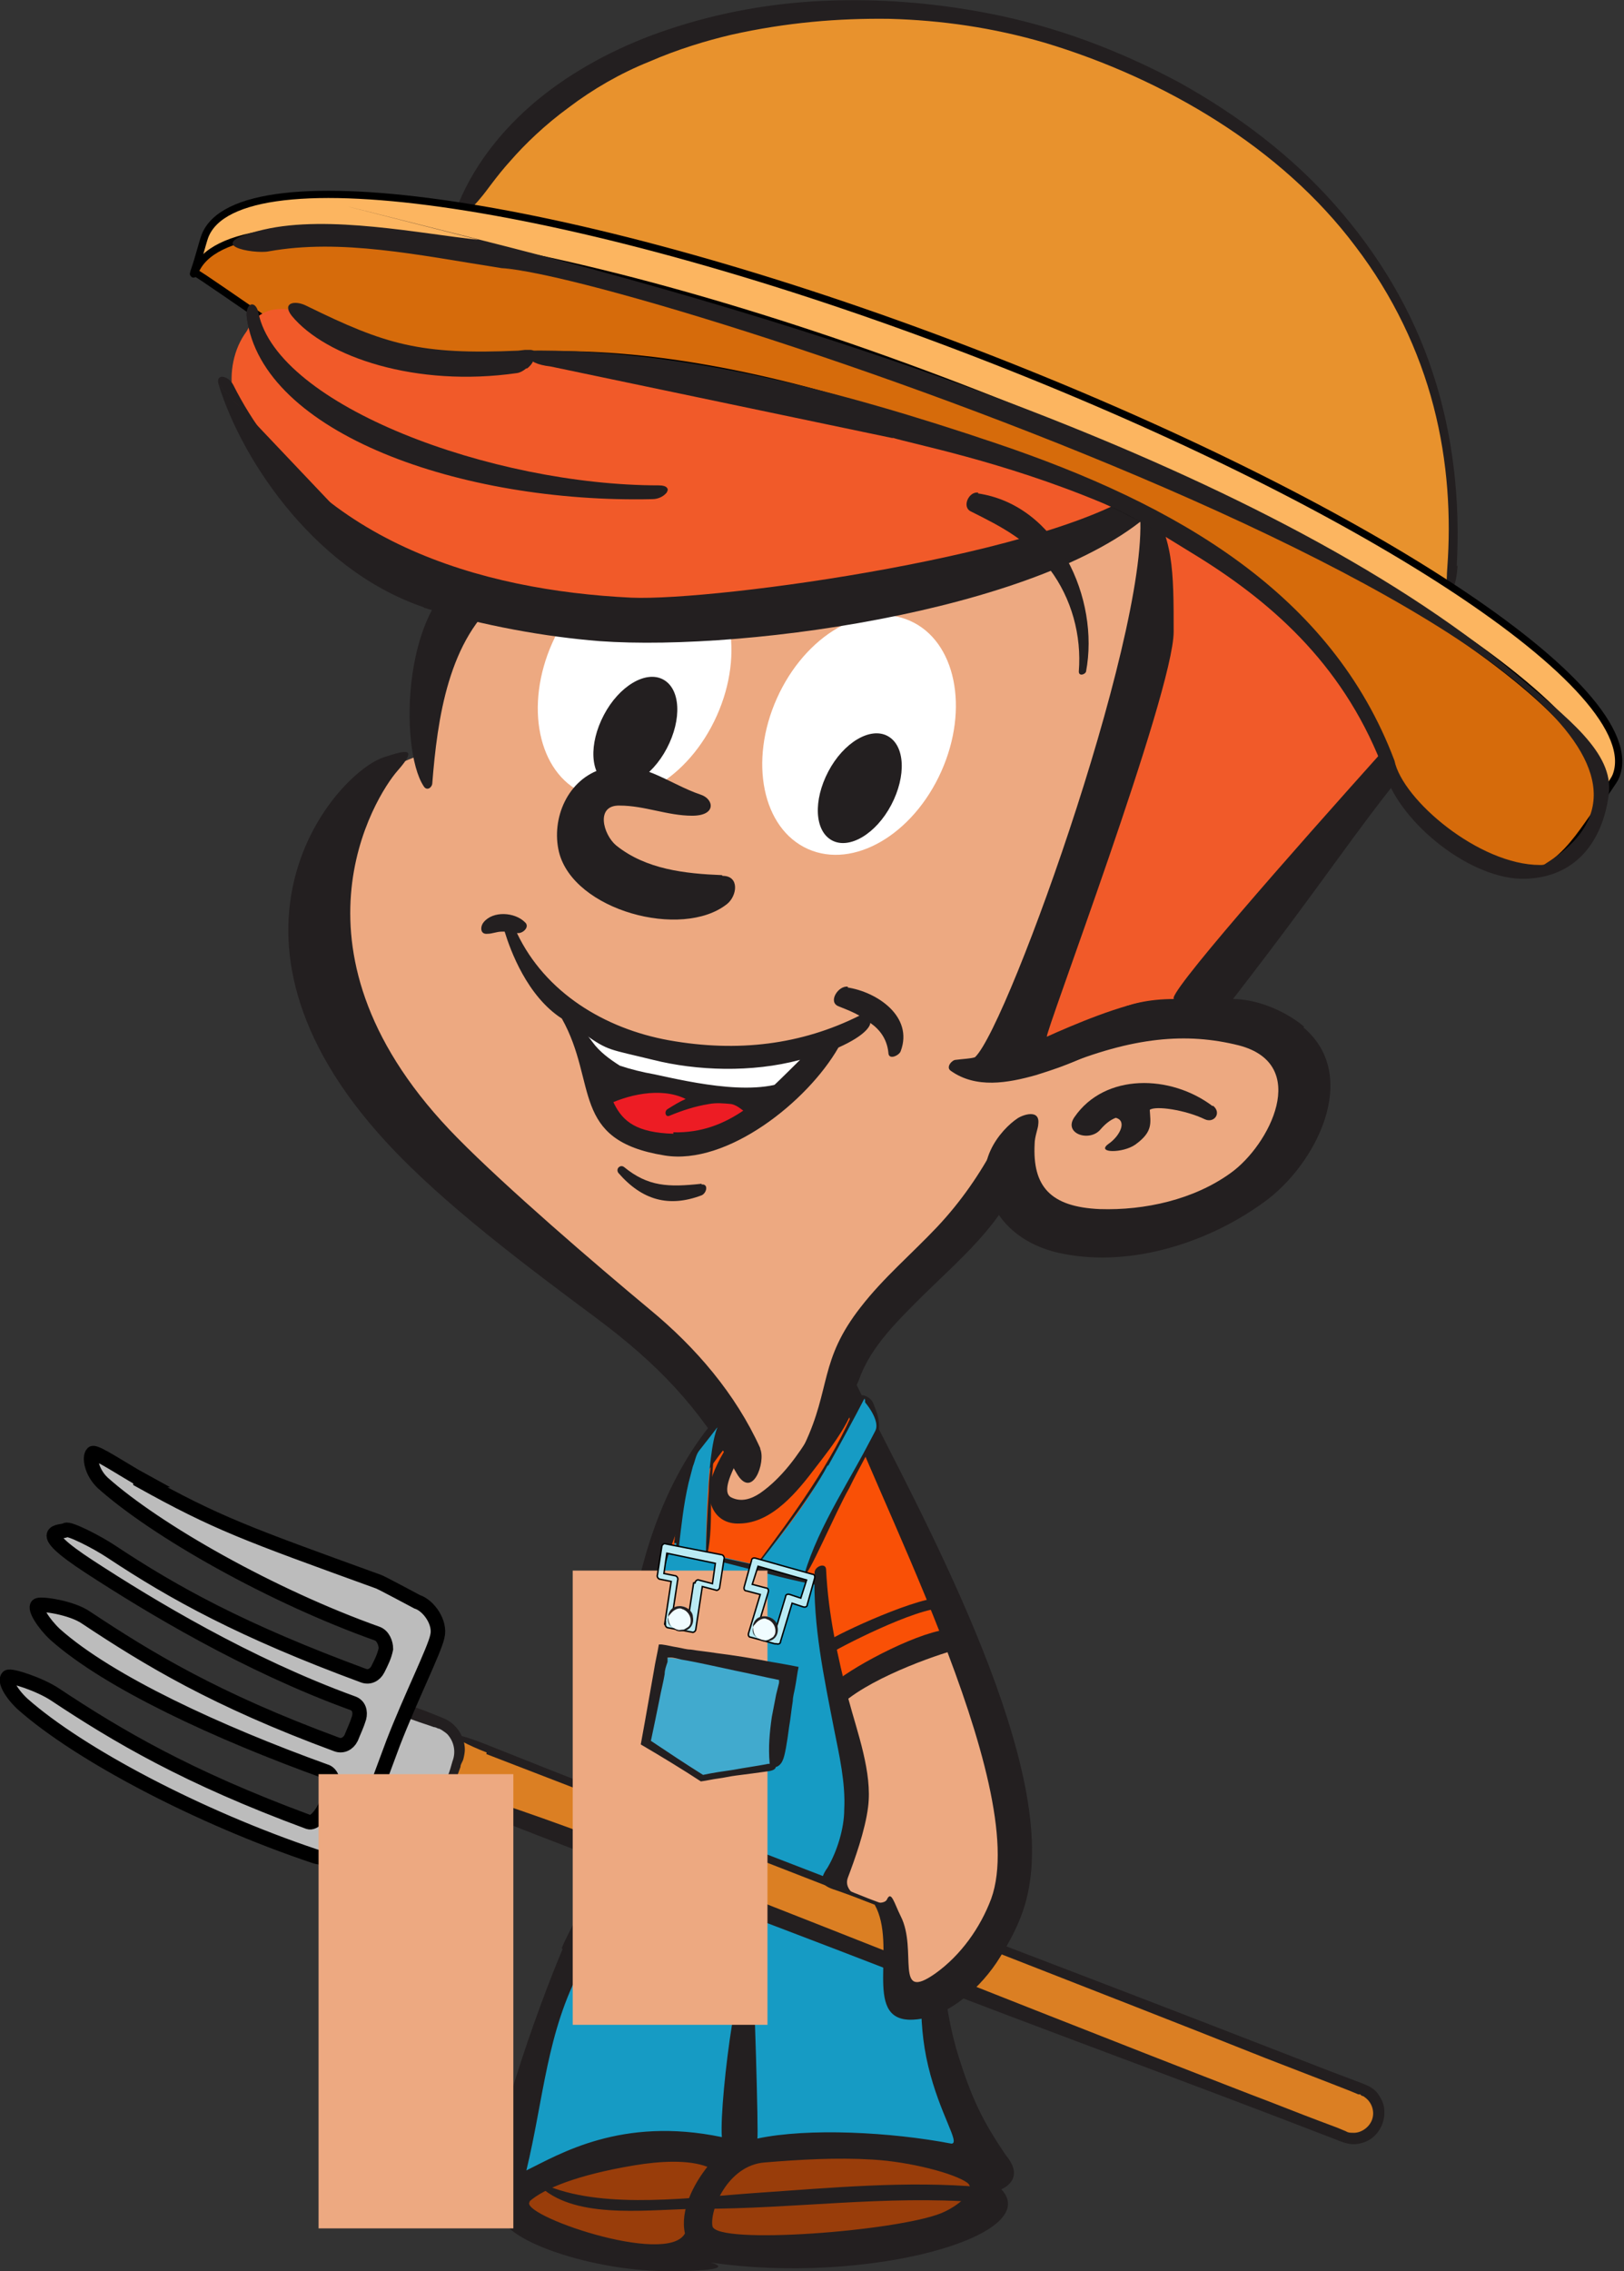 <?xml version="1.0" encoding="UTF-8"?>
<svg id="Lager_1" xmlns="http://www.w3.org/2000/svg" version="1.1" viewBox="0 0 224.3 313.5">
  <rect x="0" y="0" width="224.3" height="313.5" fill="#333333" stroke="none"/>
  <!-- Generator: Adobe Illustrator 29.3.1, SVG Export Plug-In . SVG Version: 2.1.0 Build 151)  -->
  <defs>
    <style>
      .st0 {
        fill: none;
      }

      .st1 {
        fill: #f15a29;
      }

      .st2 {
        fill: #993d0a;
      }

      .st3 {
        fill: #231f20;
      }

      .st4 {
        stroke-width: 2px;
      }

      .st4,
      .st5,
      .st6,
      .st7 {
        stroke: #000;
        stroke-miterlimit: 10;
      }

      .st4,
      .st8 {
        fill: #bcbcbc;
      }

      .st5 {
        fill: #d66b0b;
      }

      .st9 {
        fill: #e8922d;
      }

      .st10 {
        fill: #169bc4;
      }

      .st11 {
        fill: #ed1c24;
      }

      .st6 {
        fill: #fcb560;
      }

      .st12 {
        fill: #f0fcff;
      }

      .st13 {
        fill: #db7f23;
      }

      .st14 {
        fill: #fff;
      }

      .st15 {
        fill: #41aace;
      }

      .st7 {
        fill: #baebf4;
        stroke-width: .2px;
      }

      .st16 {
        display: none;
      }

      .st17 {
        fill: #eda981;
      }

      .st18 {
        fill: #f95006;
      }

      #blinkuppe {
        transform: translate(-14px, 159px) rotate(-70deg);
        animation: blinkuppe 3s ease infinite alternate;

      }

      #blinknere {
        transform: translate(-44px, 184px) rotate(-70deg);
        transform: translate(-39px, 166px) rotate(-70deg);
        animation: blinknere 3s ease-in-out infinite alternate;
      }


      #Arm {
        transform-origin: center center;
        animation: tryggvearm 3s ease infinite alternate;
      }

      #Huvud {
        transform: rotate(-0.5deg);
        transform-origin: 100% 50%;
        animation: huvud 10s ease infinite alternate;

      }

      @keyframes huvud {
        0% {
          transform: rotate(-0.5deg);
        }

        100% {
          transform: rotate(0.8deg);
        }
      }

      @keyframes blinknere {

        0%,
        95% {
          transform: translate(-44px, 184px) rotate(-70deg);
        }


        100% {
          transform: translate(-39px, 166px) rotate(-70deg);
        }
      }

      @keyframes blinkuppe {

        0%,
        95% {
          transform: translate(-4px, 129px) rotate(-70deg);
        }


        100% {
          transform: translate(-14px, 159px) rotate(-70deg);
        }
      }

      @keyframes tryggvearm {
        0% {
          transform: rotate(-1deg);
        }

        100% {
          transform: rotate(2deg);
        }
      }
    </style>
  </defs>
  <g>
    <path class="st2"
      d="M133.2,299c-9-2.5-17.9-2-27.2-2.1-.6-.5-1.4-.8-2.6-.8-2.6,0-5.2.2-7.9.5-7.2-.1-14.1.3-21.1,2.9-3.1,1.1-4.7,7.6-.8,7,.3,1.2,10.9,4.9,23.7,3.4,3.2-.4,17.1.8,34.8-2.8,3.9-.8,5-7,1.1-8.1h0Z" />
    <path class="st10"
      d="M133.6,291.4c-1.3-4.4-4.3-9-4.4-13.6,0-1.7-1.6-13.5-4.1-13.4-8.6.6.3.6-8.4,0-4.8-.3-34.3.6-35.1,1.9-4.8,7.7-10.3,24.7-10.1,33.4,0,2.4-.2,2,2.4.9,4.9-2.2,9.7-4.4,15.2-5.4,3.8-.7,9.6,1.1,13.5,1.4,8.8.6,23.4,1.8,32.2,1.4,2.5-.1-.4-4.8-1-6.7h-.2Z" />
    <path class="st3"
      d="M98.4,307.3c-.4-2.2,2.1-8.4,7.2-8.8,4.9-.4,9.9-.7,14.9-.4,5.2.3,11.3,1.9,13.1,3.2,1.4,1.1-1.4,3.3-3.6,4.2-6.2,2.5-31,4.4-31.6,1.8h0ZM73.1,303.9c2-1.8,6.7-3.7,14.5-5,3.6-.6,7.5-.8,10.1.2-1.9,2.4-3.8,6-3.1,9.2-2.5,4.6-23.3-2.7-21.4-4.4h0ZM127.2,275.4c0,3.3.2,6.5,1,9.8,1.6,6.7,4.5,10.7,3.2,10.7h0c-8.3-1.6-19.8-2.2-26.8-.7.2-.4-.5-22.5-.6-22.9-1.5-6.5-4.7,17.4-4.3,22.7-13.9-2.9-22.5,2.4-27,4.6h0c2.4-9.9,2.8-19.1,7.6-28l1.6-4.2c-1.1-.3-1.9-.6-3.1-.9-3.8,8.5-10.4,26.7-12,38.6h0c0,.8,2.6-.5,2.6-.5-2.3,4,11.8,8.9,22.7,8.9s6-1.2,6-1.2c21.7,3.2,46.2-3.7,40.2-10.1,0,0,3.4-1.3.7-4.6-3.3-4.8-4.8-8-6.6-13.7-1-3.2-1.6-6.5-2-9.8-.2-1.5.4-7-4.5-5.7" />
    <path class="st3"
      d="M135.5,301.9c-10.3-.9-20.7.1-31,.8-8.7.6-20.6,2.3-28.7-.9-.4-.1-.8.3-.5.6,5.3,4,14.8,2.5,21.4,2.5,13,0,25.6-1.9,38.6-.9.9,0,1.3-2,.2-2.1Z" />
  </g>
  <g id="Kropp">
    <path class="st18"
      d="M117.1,255.9c.8-5.2,1.4-4.8.2-15.1-.2-1.8-.5-4-.8-6.7-.8-6.3,16.6-5.4,14.7-10.3-3.1-8.6-13.9-32.1-14.5-30.7-1,2.2-8.5,3.9-9.5,4-2.1.2-3.2,0-7.2.7-.9,0-13.2,15.5-13.3,44.2,0,3.5.8,3.4-1.4,8.2-.7,1.5,31.4,8,31.7,5.8h0Z" />
    <path class="st10"
      d="M80.9,265.6c1.9.9,13.9,2.6,24.1,2.7,10.4.1,19.8-.9,22.4-.5,0,0-9.7-24.9-10.9-33.8s-2.5-11.3-1.7-15.7c-6.4-1.2-16.9-4-22.5-4.9-2.3,4.8-4.9,16.3-6,35.9-1.1,19.6-5,14.2-5.4,16.2h0Z" />
    <path class="st3"
      d="M80.7,270c3.3-5.7,4.7-10.7,6.3-16.9,3-19.1.4-38.5,14.1-54.4,1.1-1.6-.8-4.6-1.9-3.3-7.1,8.2-10.4,18.4-12.1,28.4-1.3,7.6-1.6,22.2-3.4,29.7-2.1,8.5-5.5,13.6-6.1,15.4.2.6,2.3,2.3,2.6,2.5l.5-1.4Z" />
    <path class="st3"
      d="M91.9,213.9c3.5.6,7,1.5,10.5,2.4s7.1,1.9,11,2.6h.4v.8c-.2.7-.2,1.5-.2,2.2,0,1.4,0,2.8.3,4.2.3,2.6.5,5.3,2,7.5,0,0,.2.2.3.1h0c.2-.1.2,0,.2-.1h0c0-.2,0-.4,0-.5,0-.9-1.4-5.8-1.7-8.7,0-1.2-.2-2.2-.3-3.3v-2.7c0-.2,0-.3-.2-.4h-.5c-.6-.2-.9-.2-1.3-.3-.4,0-.8-.2-1.2-.2-7-1.5-14.4-3.1-19.9-4.3-1-.2-.8.6,0,.7h.3Z" />
  </g>
  <g id="Arm">
    <g id="hogaffel">
      <path class="st13"
        d="M50.5,239.3c-.8,2,.2,4.3,2.2,5l132.8,51.1c2,.8,4.3-.2,5-2.2s-.2-4.3-2.2-5l-132.8-51.1c-2-.8-4.3.2-5,2.2h0Z" />
      <g>
        <path class="st8"
          d="M53.5,235l-3.6,9.4,7.4,2.8c2.1.8,4.5-.2,5.3-2.4l.7-1.8c.8-2-.2-4.3-2.3-5.1,0,0-7.5-2.9-7.5-2.9Z" />
        <path class="st3"
          d="M52.3,235.3c-.5,1.5-1,2.9-1.6,4.4-.6,1.7-1.3,3.4-1.9,5.1,2.2.9,4.5,1.7,6.8,2.6.5.2,1,.4,1.6.6.6.2,1.3.3,2,.2,1.3-.1,2.6-.9,3.4-2,.3-.4.5-.8.6-1.2l.4-1.1c0-.4.3-.7.4-1.1s.2-.9.2-1.3c0-1.8-1.2-3.6-2.9-4.3-2.5-1-4.9-2.1-7.6-2.3-.5,0-.7.7,0,1.2.4.3,1.9.8,3.6,1.4.8.3,1.8.6,2.6.9.2,0,.4.1.6.2.2,0,.3.1.5.2.3.2.6.4.8.6.9,1,1.2,2.4.7,3.7-.2.7-.4,1.5-.7,2.1s-.8,1.2-1.4,1.5c-.8.4-1.7.6-2.6.4-.4,0-.9-.3-1.4-.4l-1.4-.5c-1.9-.6-3.7-1.3-5.5-1.9.6-1.6,1.1-3.2,1.7-4.8.5-1.5,1.1-2.9,1.6-4.2.4-.9-.4-1-.6-.2v.2Z" />
      </g>
      <path class="st4"
        d="M19.4,204.4c10.6,5.9,14.6,7.3,32.8,13.9.2,0,5.2,2.7,5.4,2.8,1.6.5,3.3,2.9,2.8,4.8-.4,1.9-3.7,8.5-6.1,14.7-2.3,6.2-4.3,11.6-4.9,12.7-.4.8-1.4,2.4-2,2.8-.7.4-2.9.5-4,.1-15.8-5.3-32.4-14-40.3-21-1.6-1.5-2.5-3.2-2-3.7.4-.3,4.4,1,6.5,2.4,8.6,5.7,18.2,11.4,35,17.6.8.3,1.8-1.1,2.2-1.9.5-.9.9-1.9,1.1-3.1.2-.8-.2-1.8-1-2-14.7-5.3-29.9-12.3-37.3-18.9-1.6-1.5-2.9-3.6-2.4-4,.4-.3,4.7.3,6.7,1.7,8.6,5.7,17.8,11.3,34.6,17.5.8.3,1.6-.1,2-.9.4-1,.8-1.8,1.1-2.8.2-.8,0-1.7-.9-2-14.6-5.3-28-13.4-36.3-18.8s-3.8-4.7-3.3-5.1c.4-.3,4.2,1.6,6.3,3,8.6,5.7,18,10.9,34.8,17.1.8.3,1.6-.1,2-.9.5-1,.9-1.8,1.1-2.8,0-.8-.4-1.8-1.2-2.1-14.6-5.2-30.5-14.2-37.9-20.8-1.6-1.5-1.9-3.6-1.4-4.1.4-.3,4.6,2.5,6.8,3.7h-.2Z" />
      <path class="st3"
        d="M67.1,242.1c23.9,9.2,47.4,18.3,71.3,27.7,12,4.7,24.1,9.4,36.4,14.3,3.1,1.2,6.2,2.4,9.3,3.6l2.3.9,1.2.5h.3c0,.1.2.2.2.2.1,0,.3.1.4.2,1,.7,1.4,2,1,3.1s-1.6,1.9-2.7,1.8c-.3,0-.6,0-.9-.2l-1.2-.5-2.4-.9c-3.2-1.2-6.4-2.5-9.6-3.7-19.9-7.7-39.5-15.5-59.3-23.3-16.9-6.6-34.2-13.8-51-19-3.1-1-2.8.4,2.3,2.7,6.5,2.9,39.8,15.3,59.1,22.8,21.4,8.3,39.7,14.9,60.1,22.8.8.3,1.4.6,2.3.8.9.2,1.8,0,2.5-.3,1.6-.7,2.6-2.5,2.5-4.2,0-.9-.4-1.7-.9-2.4-.5-.7-1.3-1.1-2.1-1.4l-4.5-1.7c-5.9-2.3-11.9-4.6-17.8-6.9-11.9-4.6-23.7-9.1-35.2-13.5-23-8.8-44.8-17.2-63.3-24.6-6.5-2.6-5.6-1.1-.2,1v.2Z" />
    </g>
    <path class="st18"
      d="M116.5,234.1c-.8-6.3,16.6-5.2,14.8-10.2-3.1-8.6-13.6-32.2-14.2-30.8-1,2.2-2.3,4.2-4.2,6.9-3.3,4.5-3.5,4.4-3.3,5.6.4,2.1,7.2,31.2,6.9,28.6h0Z" />
    <path class="st17"
      d="M132.4,228.3c-3.3-3.7-11,1.2-14.7,4.4-1.2-1.2-3.2.7-2.5,2.3,0,.3.2.6.3.8,0,.8.2,1.6.7,2.1,1,3.3,1.6,6.6,1.6,10.1s-3.8,11.6-3.4,11.8c6.2,2.6,6.5,2.6,8.3,3.3,0,.9-.5.7-.4,2.1,0,2.4.6,6,.2,7.7,1.6,2.5,3.8,3.2,6.4,1.8,7.3-3.9,11.3-14.2,11.2-22,0-7.4-2.6-18.6-7.6-24.2h0v-.2Z" />
    <path class="st3"
      d="M131.4,224.9c-3.8,0-13.1,4.8-16.2,7.4-1.5,1.2-.5,4.4,1.2,2.8,4.5-3.9,14.2-7.1,16.5-7.6,1.1-.3.3-2.5-1.5-2.6h0Z" />
    <path class="st3"
      d="M142.5,256.9c1-20.2-18.9-54.5-24.7-66.8-.7-1.4-2.3.2-2,1.4,3.8,12.6,26.8,54.8,21.1,70.6-1.5,4-4.2,7.8-7.7,10.3-5.8,4.1-2.4-3.2-4.8-7.9-.9-1.8-1.3-3.6-1.9-2.3-.6,1.3-6.4-.3-5.4-3,.9-2.4,2.4-6.5,2.8-9.8.6-4.7-1.5-10.3-2.7-14.8-1.5-5.9-2.8-11.7-3.1-17.9,0-1.1-1.6-.5-1.6.4-.2,7.4,1.3,14.4,2.7,21.6.7,3.5,1.6,7.4,1.4,11.1,0,2.6-1,5.8-2.3,8-1.5,2.1-.5,2.6,1.4,3.2,3.7,1.3,2.4.9,5.1,1.9,3.2,5.7-1.7,15.8,4.9,15.9,5.2,0,10-4.7,12.4-8.6,2.9-4.7,4.1-8,4.4-13h0v-.3Z" />
    <path class="st3"
      d="M131,220.7c-2.1-1.2-13.8,4.1-16.3,5.6-1.4.9-1.4,2.9.2,1.8,2-1.2,13.4-7,16.1-6,.5.2.5-1.1,0-1.4h0Z" />
    <g class="st16">
      <path class="st3"
        d="M58.1,231.1c-1,2.1-2,4.2-3,6.4-.5,1.1-1,2.2-1.4,3.3l-1.2,3.3-2.5,6.6-.6,1.6c-.2.5-.5,1.1-.7,1.5s-.6.8-.9,1.2c-.2.2-.4.4-.6.6l-.3.3-.2.2h-.6c-.3,0-.7,0-1.1-.1-.8-.1-1.5-.3-2.3-.4-.4,0-.7-.2-1.1-.3l-1.1-.4c-.8-.3-1.5-.5-2.3-.8-3-1.1-6-2.3-8.9-3.6-5.9-2.6-11.6-5.7-17-9.2-2.7-1.7-5.3-3.6-7.8-5.6-.6-.5-1.2-1-1.8-1.5l-.5-.4c-.1-.1-.3-.2-.4-.4-.2-.2-.4-.5-.4-.7v-.5c0-.1.2-.3.3-.4.3-.2.8-.1,1.4.1s.6.3.9.5l1,.7,2,1.3c1.4.9,2.8,1.8,4.1,2.6,2.8,1.7,5.6,3.4,8.5,5,5.8,3.1,11.8,5.9,18,8.3l2.3.9c.4.1.7.3,1.3.5.5.1,1.1.1,1.6,0,1.1-.2,2.1-.8,2.7-1.7.2-.2.3-.5.4-.7,0-.2.2-.4.2-.7,0-.5.2-1.1,0-1.6,0-1.1-.6-2.1-1.5-2.8-.4-.4-.9-.6-1.4-.8l-1.2-.4c-1.6-.6-3.1-1.2-4.6-1.8-6.2-2.5-12.3-5.2-18.2-8.4-2.9-1.6-5.8-3.3-8.6-5.3-1.4-1-2.7-2-4-3.1-.7-.6-1.2-1-1.5-1.6,0-.3-.2-.6-.2-.9v-.2h0c0-.1,0-.1.2-.1.2,0,.5,0,.8.1.5.1,1.1.4,1.6.6.3.1.5.3.8.5l.8.5,1.6,1.1c2.2,1.4,4.4,2.8,6.7,4.2,4.6,2.7,9.4,5.2,14.3,7.4,2.5,1.1,5,2.2,7.5,3.2,1.3.5,2.6,1,3.8,1.5l1,.4c.3.1.8.3,1.2.3.9,0,1.8-.2,2.5-.7.4-.2.7-.6,1-.9,0-.2.3-.4.4-.6,0-.2.2-.4.2-.6.3-.7.4-1.7.2-2.6-.2-.9-.8-1.6-1.5-2.2-.3-.3-.8-.5-1.1-.6l-1-.4c-2.6-.9-5.2-2-7.8-3-5.7-2.4-11.4-5-16.8-8-2.7-1.5-5.3-3.1-7.8-4.9-1.3-.9-2.4-1.8-3.6-2.8-.6-.5-.9-.9-1.2-1.5-.1-.3-.2-.6-.2-.8v-.3h.3c.2,0,.5,0,.8.2.6.2,1.1.4,1.7.8.5.3,1.1.7,1.7,1.1l1.7,1.1c2.3,1.5,4.6,2.9,7,4.3,4.7,2.7,9.6,5.2,14.6,7.4,2.5,1.1,5,2.2,7.5,3.2,1.3.5,2.5,1,3.8,1.5.3.1.7.3,1.2.3h1.3c.9-.2,1.7-.6,2.3-1.2.6-.7.9-1.5,1.1-2.3,0-.9,0-1.8-.5-2.5-.4-.8-1.1-1.4-1.9-1.8-.4-.2-.7-.3-1-.4l-.9-.4c-2.5-.9-5-1.9-7.5-3-5.6-2.3-11.1-4.9-16.4-7.9-2.6-1.5-5.2-3.1-7.6-4.9s-2.4-1.8-3.5-2.8c-.5-.4-.9-.9-1.1-1.5-.2-.4-.1-.3-.1-.4v-.2h.3l.4.3.7.4.7.4s.4.3.5.3l.4.2,1.5.7c2,.9,3.9,1.8,5.9,2.6,3.9,1.7,7.8,3.5,11.7,5.2,7.7,3.5,15.5,6.8,22.9,10.4,1.2.6,2,1,2.4,1.2.2,0,.4.2.5.3h0c0-.2,0-.3,0-.4-.5-.8-2.6-2.3-6.6-4.4-2.7-1.4-8.2-4.1-15.6-7.5-3.7-1.7-7.8-3.5-12.2-5.6-2.2-1-4.5-2-6.8-3.1-.6-.3-1.2-.5-1.8-.8l-.9-.4-.4-.2c-.1,0,0,0,0,0,0,0-.1,0-.2-.1-.5-.4-1.1-.7-1.7-1.1-.5-.3-1.1-.6-1.6-.7-.5-.1-1,0-1.4.3-.6.6-.8,1.7-.4,2.8,0,.3.1.4.2.6,0,.2.2.3.2.5.2.3.4.6.6.9.2.3.5.5.7.8l.7.6c.5.4.9.8,1.4,1.2,2,1.5,4,2.9,6.1,4.2,4.2,2.6,8.6,4.9,13,6.9,4.4,2,8.8,3.8,13,5.4,1.1.4,2.1.8,3.1,1.2.8.3,1.4.9,1.5,1.7,0,.4,0,.8,0,1.1s0,.3-.2.6c0,.2-.2.3-.3.5-.5.6-1.3.9-2,.8-.2,0-.4,0-.5-.1l-.7-.3-1.4-.5c-.9-.4-1.9-.7-2.8-1.1-1.8-.7-3.7-1.5-5.5-2.3-3.6-1.5-7.1-3.2-10.4-4.9-3.4-1.7-6.6-3.6-9.8-5.5-1.6-1-3.1-2-4.7-3-.7-.5-1.6-1-2.5-1.4-.5-.2-.9-.3-1.4-.4h-.9c-.3,0-.7.1-.9.3-.3.3-.5.8-.5,1.2v1.1c.2.7.5,1.3.9,1.8.4.5.9.9,1.4,1.3.5.4.9.8,1.4,1.1,1.9,1.5,3.9,2.8,6,4.1,4.1,2.5,8.3,4.7,12.7,6.7,4.3,2,8.8,3.9,13.3,5.6,1.1.4,2.3.8,3.4,1.3.6.2,1,.4,1.4.8.4.4.6.9.7,1.4,0,.5,0,1.1-.2,1.6s-.5,1-1,1.3c-.4.3-1,.5-1.5.6-.6,0-1.1-.2-1.7-.4-6.9-2.6-13.7-5.5-20.2-9-3.3-1.7-6.5-3.6-9.6-5.5-1.6-1-3.1-2-4.7-3-.8-.5-1.6-1-2.5-1.4-.4-.2-.9-.3-1.4-.4-.4,0-1.1-.1-1.5.2-.3.4-.4.9-.4,1.4s.2.9.4,1.3c.4.8,1.1,1.4,1.8,2,1.3,1.1,2.7,2.2,4.2,3.2,2.9,2,5.9,3.7,8.9,5.4,6.1,3.3,12.5,6.1,18.9,8.6,1.6.6,3.2,1.2,4.8,1.8s1.5.9,1.9,1.7.4,1.7.2,2.5-.8,1.6-1.6,2-1.7.5-2.5.2c-1.6-.6-3.2-1.2-4.8-1.8-6.3-2.5-12.4-5.4-18.3-8.7-2.9-1.6-5.8-3.3-8.6-5.1-1.4-.9-2.8-1.8-4.1-2.7-.7-.4-1.4-.9-2.1-1.3-.7-.3-1.5-.4-2.1,0-.6.4-.9,1.2-.6,1.8.3.7.9,1.2,1.5,1.7,1.2,1.1,2.5,2.1,3.8,3,2.6,1.9,5.2,3.7,7.9,5.4,5.4,3.3,10.9,6.2,16.5,8.6,2.8,1.2,5.6,2.3,8.4,3.3,1.4.5,2.8,1.1,4.2,1.3.7.2,1.4.3,2.1.4h1.6c0,0,.3,0,.4-.1.4-.3.9-.8,1.3-1.3.4-.5.8-1,1-1.5.5-1.1,1-2.3,1.4-3.5.9-2.3,1.8-4.6,2.6-6.8s1.6-4.4,2.6-6.5,2-4.1,2.9-6.1c1.2-2.5,1.6-4.4,1.6-5.6v-.7c0-.2,0-.3,0-.4,0-.2,0-.3-.2-.2,0,.2,0,.8-.3,2-.2,1.2-.9,2.9-1.8,5l.5-.3Z" />
    </g>
  </g>
  <g id="Huvud">
    <g id="Ansikte">
      <g>
        <path class="st17"
          d="M176.6,142.1c-4.8-2.4-10.6-1.4-15.7-.9-2.1.2-4.2.4-6.3.6,4.1-7.3,6.4-15.9,7.6-24.1,1-7,.6-14.1.7-21.2.1-9-.3-19.6-2.3-28.2-1.7-7.2-10.9,4.2-15.5,6.3-12.6,5.8-19.9,1.3-26.5,5.1-8.8,5.1-39.9-7.5-49.3-3.7-9.8,3.9-10.8,28.2-10.8,28.2-11.6,2.4-17.4,23.8-14.8,28.3,3.4,6,2.3,9.9,6.8,15,9.6,10.8,31.9,32.1,43.3,41,5.3,4.1,10.3,9,4.3,16.5-.2.8,1.7,7.9,8.9,2.9.7-.5,5.4-8.1,6.4-9,3.5-3.1-2.5-7.2,9.9-21.3,5.3-4.5,11-9,15.4-14.4.7,1.4,1.7,2.8,2.9,3.6,9.2,5.8,22.4,2.7,30.8-2.3,5.7-3.4,14.6-17.1,4.2-22.2v-.2h0Z" />
        <path class="st3"
          d="M65.4,78.6c-9.9,3.9-10.3,24.7-6.9,29.9.4.7,1.1.3,1.2-.3.7-8.9,2.2-20.1,9.7-25.9,1.4-1.1-1.5-4.7-3.9-3.8h0Z" />
        <path class="st3"
          d="M167.5,152.7c-5.8-4.4-14.9-4.6-19.1,1.5-1.6,2.3,2.1,3.5,3.6,1.7.6-.7,1.3-1.3,2.1-1.6,1.6.4.6,2.5-1,3.6-1.8,1.3,2,1.3,3.7.1,2.5-1.8,2.1-3,2-4.8.8-.6,4.9,0,7.6,1.3,1.3.6,2.4-.9,1.1-1.9h0Z" />
        <path class="st3"
          d="M137.6,157.8c-2.2,4.2-4.9,8.1-8.2,11.6-3.5,3.7-7.4,7-10.5,11-5.8,7.4-4.1,11.2-7.8,19s6.1-5,7.6-9.1c1.6-4.5,5.5-8.2,8.8-11.5,5.7-5.6,12.8-11.4,14.3-19.7.6-3.2-3.1-3.7-4.3-1.3h.1Z" />
        <path class="st3"
          d="M105,199.9c-3.4-7.5-8.9-13.9-15.2-19.1-7.7-6.4-19.9-16.9-26.6-23.7-25.2-25.5-11.3-47.3-8.3-50.7s1-2.8-1.8-1.9c-6.7,2.1-26.3,24.3.2,53.1,7.9,8.6,19.6,17.3,29,24.3,8.6,6.4,14.3,12.4,19.4,21.4,2.2,3.9,4.1-1.5,3.3-3.3h0Z" />
      </g>
    </g>
    <g id="Ogon">
      <path class="st14"
        d="M99,98.8c-3.9,8.7-12.1,13.5-18.4,10.7s-8.2-12.1-4.3-20.8c3.9-8.7,12.1-13.5,18.4-10.7s8.2,12.1,4.3,20.8Z" />
      <path class="st3"
        d="M92.1,103.3c-2.1,4-5.8,6.2-8.2,4.9-2.4-1.3-2.6-5.5-.5-9.5s5.8-6.2,8.2-4.9c2.4,1.3,2.6,5.5.5,9.5Z" />
      <path class="st14"
        d="M130,106.5c-3.9,8.7-12.1,13.5-18.4,10.7s-8.2-12.1-4.3-20.8c3.9-8.7,12.1-13.5,18.4-10.7s8.2,12.1,4.3,20.8Z" />
      <path class="st3"
        d="M123.1,111.1c-2.1,4-5.8,6.2-8.2,4.9-2.4-1.3-2.6-5.5-.5-9.5s5.8-6.2,8.2-4.9c2.4,1.3,2.6,5.5.5,9.5Z" />
      <rect id="blinkuppe" class="st17" x="93.1" y="57.8" width="26.9" height="62.7"
        transform="translate(-18.2 150.2) rotate(-66)" />
      <rect id="blinknere" class="st17" x="83" y="78.9" width="26.9" height="62.7"
        transform="translate(-43.5 153.6) rotate(-66)" />
    </g>
    <g id="Har">
      <path class="st1"
        d="M195,99.5c-1.3-4.3-17-51.7-19.9-53.8-3.6-2.5-86-22.4-91.5-22.9-1.4,0-18.2,26.7-23.6,26.3-4.9-.4-17-5.4-17.8-5.7-6.6-2.4-11,4.2-10.1,10.6,1.1,7.7,8.5,15.2,14.2,20,7.2,5.9,15.9,8,24.8,9.7,11.5,2.2,22.5,1.6,34.1.3,11.4-1.2,43.6-9.9,48.2-12.3,1.4-.7,3.8-3,4.9-.9,1.1,2.2,1.6,4.8,1.6,7.1-.1,10.7-14.4,57.5-18.3,62.4-1.4,1.8-2.8,6.7.4,5.5,4.1-1.6,9.5-4.1,13.9-4.8,3.3-.5,6,1.4,8.5-1,6.8-6.5,31.6-37.6,30.6-40.5h0Z" />
      <path class="st3" d="M30.2,53.1c3.3,10.7,13.8,26.4,29.5,31.1" />
      <path class="st3"
        d="M58.6,83.9c8.3,2.5,16.7,4,24.2,4.6,20.8,1.5,63.8-4.7,77.5-19,1.8-1.8-.3-3.7-1.8-2.5-12.2,9.5-59.6,16-71.3,15.5-20.8-1-44.1-7.7-55-29.4-.7-1.3-2.5-1.6-2,0" />
      <path class="st3"
        d="M135.1,68c-1.3-.2-2.3,2-1,2.6,4.4,2.2,7.9,4,10.9,8s4.4,9.1,4,14.1c0,.7.9.4,1,0,1.9-10-3.9-23-15-24.6h.1Z" />
      <path class="st3"
        d="M91,67c-23,0-52.7-11-55.3-23.8-.4-1.9-1.9-1.4-1.6.7,2.1,15.9,29.6,25.6,56,25,1.8,0,3.2-1.9.9-1.9Z" />
      <path class="st3"
        d="M72.8,49c-13.7.6-19.5-1.4-30.5-6.8-1.6-.8-3.4-.4-2,1.4,4.7,5.7,17.2,9.9,31.1,7.9,1.6-.2,3.4-2.5,1.4-2.4h0Z" />
      <path class="st3"
        d="M180.1,141.7c-2.9-2.4-6.8-3.8-9.8-3.8,13.3-17.2,16.3-22.4,24.2-32.1,3.1,3,6.7-1.1,6.1-3.1-6.8-23.1-20.1-55.5-22.9-58.5-4.4-4.7-55.9-16.8-101.7-24.2-1.4-.2-4.3,2.6-2.4,3.2,1.6.5,4.4.7,6,1-6.7,7.5-14.6,15.9-23.2,24.5s6.3,1.3,6.7.9c12.3-11.3,20.8-20.6,22.3-24.5,28.1,5.5,81.9,22.2,87.9,23.6,3.3.8,18.7,49,18.2,54.4-13.2,14.7-31,34.9-29.3,34.8-7.4,0-10.1,2.9-12.1,3.6-2.8,1-6.9,7.1-3.8,5.8,10.2-4.2,17.6-4.8,24.8-3,10,2.6,4.2,13.8-1.1,17.6-5.1,3.7-11.9,5.2-18.1,5-6.9-.3-9.3-3.2-9-9,0-1,.5-2.2.5-2.7.3-2.2-2.2-1.3-2.9-.8-2.1,1.4-6.7,6.3-3.2,12.2,1.7,3.3,5.2,5.7,9.7,6.5,9.4,1.8,19.9-1.6,27.5-7.1,7.3-5.2,13.5-17.5,5.5-24.2h.1Z" />
      <path class="st3"
        d="M159,138.2c-3.6.2-11.1,3.4-14.4,4.9-.6.3,17.5-47.5,17.5-55.9s0-13.3-3.8-18.2c-.4-.5-1.1.2-1,.7,2.5,14.5-17.9,71.6-22.6,76.2-.2.2-2,.3-2.7.4-.5,0-1.4,1-.7,1.5,3.5,2.5,7.9,1.7,11.8.6,4.2-1.3,10-3.4,13-6.8,1-1,4.6-3.4,2.9-3.3h0Z" />
    </g>
    <g id="hatt">
      <path class="st9"
        d="M200.6,71.4c1.3-25.6-17.1-51.2-50.3-64-33.2-12.8-63.8-5.8-79.9,14.2-7.3,9.1-8.6,11.7-10.8,15.7l73.3,15.3,64.7,37.7c1.1-4.4,2.3-7.2,3-18.9Z" />
      <path class="st3"
        d="M201.2,78.1c.5-9-.5-18.1-3.3-26.6-2.8-8.6-7.5-16.4-13.5-23.2s-13.4-12.4-21.5-16.9c-8.2-4.4-17.1-7.8-26.6-9.6-7.3-1.4-14.7-2-22.2-1.7-7.4.3-14.8,1.6-21.9,4-6,2-12,5-17.1,9-5.1,4-9.3,9.1-11.7,14.8-.9,2.1.7,2.3,3-.6.8-.9,2.1-2.9,4.1-5.1,2-2.3,4.8-5,8.1-7.4,3.3-2.5,7.1-4.7,11.1-6.3,3.9-1.7,7.9-2.9,11.3-3.7,7.6-1.7,14.8-2.3,21.9-2.2,7.1.2,14.2,1.2,21.4,3.3,8.3,2.5,16.4,6.1,23.8,10.8,7.4,4.7,14,10.5,19.1,17.3,5.2,6.8,8.8,14.4,10.8,22.1,2,7.7,2.4,15.3,1.9,22.2-.4,4.8,1.1,4.1,1.4,0v-.2Z" />
      <path class="st6"
        d="M131.9,55.2c48.5,18.6,85.8,41.6,89.3,54.8,0,.2,0,.6,0,.4.4-1,1.7-2.5,2-3.3,4.6-11.9-35.2-37.9-89.1-58.6-53.9-20.7-101.2-27.8-105.8-15.9-.3.8-.9,3.2-1.4,4.6s.2,0,.4,0c11.4-7.4,55.9-.6,104.5,18h.1Z" />
      <path class="st5"
        d="M52.1,53.9c16-7.5,44.2-8.2,90.5,10.6,35.8,14.6,48,32.8,49.8,43.3.2,0,1.4,2.5,4,5.5s11.3,7,13.1,7.3c6.3,1,10.5-8.8,11.6-8.9,4.6-11.9-34.5-37.5-88.4-58.2-53.9-20.7-101.2-27.8-105.8-15.9,1.8.9,20.2,14.3,25.4,16.2h-.1Z" />
      <path class="st3"
        d="M123.2,60.4c2.8.9,15.1,3.2,29,9,4.5,1.9,8.9,4.8,13.5,7.6,10.4,6.5,20.3,15.3,25.6,29.8,2.2,6.9,12,14.8,19.5,14.5s10.7-6,11.4-11.7-5.7-10.5-12.7-16.4c-35.8-30.1-102.3-49.8-143.2-60.1s-.1,0-.2,0c-7.8-.8-20.7-3.5-29.7-1.4s-1.3,3.4.7,3c10-1.8,20.6.5,32.1,2.3s0,0,.1,0c20.9,1.5,185.5,56.5,144.2,82.2-.2.2-.5.2-.8.2-8.4,0-19-9-20.1-14.4-8.7-23.1-30.1-35.4-55-43.8-21.9-7.4-43.9-13.1-64.9-12.8.4,0-.8,1.7,3.4,2.2l47.3,9.9Z" />
    </g>
    <g id="Lugg">
      <path class="st1"
        d="M84.4,52.7c-1.4,0-19.1-3.3-24.5-3.7-4.9-.4-17-5.4-17.8-5.7-6.6-2.4-9.5,2.2-8.6,8.6,1.1,7.7,12.7,14,18.4,18.8,7.2,5.9,19.6,7.2,28.5,8.9,20.5-8.8,9.5-26.4,4-26.9Z" />
      <path class="st3"
        d="M91,67c-23,0-52.7-11-55.3-23.8-.4-1.9-1.9-1.4-1.6.7,2.1,15.9,29.6,25.6,56,25,1.8,0,3.2-1.9.9-1.9Z" />
      <path class="st3"
        d="M71.7,48.4c-13.7.6-18.4-.8-29.4-6.2-1.6-.8-3.4-.4-2,1.4,4.7,5.7,17.2,9.9,31.1,7.9,1.6-.2,3.7-3.3,1.7-3.2h-.6s-.9.1-.9.1Z" />
    </g>
    <g id="Krage">
      <path id="Krage1" class="st3"
        d="M118.2,191.1c-.2-1.1-1.3-1-1.9-.4-1.9,1.7-2.8,5-4.2,7.1-1.9,3.1-4.1,6.2-7.1,8.3-1.2.8-2.6,1.3-4,.6s.2-3.7.6-4.6c.5-1.1,1.1-2.1,1.8-3.1.9-1.3-.4-2.8-1.4-1.5-1.5,1.9-2.8,4-3.6,6.2-1.2,3,0,6.8,3.8,6.6,4.5-.1,8-4.5,10.5-7.8,2-2.6,6.3-7.9,5.6-11.5h-.1Z" />
    </g>
    <g id="Nasa">
      <path class="st3"
        d="M99.7,120.8c-5.1-.2-10.5-.8-14.6-4.1-1.8-1.5-2.9-5.6.5-5.5,3.4,0,6.6,1.4,10,1.4s3-2.3,1.2-2.9c-4.5-1.5-8.5-5.1-13.5-3.6-4.9,1.4-7.2,6.9-6.1,11.5,2,8.1,17,12.1,23.2,7.2,1.4-1.1,1.8-3.9-.6-3.9h0Z" />
    </g>
    <g id="Mun">
      <path class="st3"
        d="M96.9,163.4c-4.6.5-7.4.4-10.7-2.3-.5-.4-1.2.2-.8.8,3.3,3.8,7,4.8,11.5,3.1.7-.3,1-1.6,0-1.5h0Z" />
      <path class="st14"
        d="M109.6,145.5c-11.1,2.4-22.2-.2-31.8-6.2-.2,0,1.3,1.6,1.9,2,0,0,3.1,13.6,10.1,15.7,7.8,2.4,15.3-4.4,20.4-9.3.7-.7.6-2.5-.7-2.2h0Z" />
      <path class="st3"
        d="M110.1,148.5c-4.8,3.2-14.6.9-19.7-.2-1.7-.3-3.3-.7-4.8-1.2-1.4-.9-2.8-1.9-3.8-3.3-1.2-1.7-4.6-5-2.3-3.1.6.5,1.6,10.9,2.4,10.9,0,.3.2.6.6.8,3,1.2,6.5,0,9.7.8,3.8.9,8.1,1.7,12,1.1.9-.2,1.5-1.2,1.4-2,2.4-.4,4.4-1.4,5.2-3.3.2-.5-.4-.8-.8-.5h.1Z" />
      <path class="st11"
        d="M102.7,152.5c-2.6-.6-5.4-.4-7.9-1.5-1.7-.8-2.9-1-4.7-.8-1.6.1-4.5.5-5.8,1.9-.9.4-1.2,1.9-.3,2.4,5.7,3.4,13.7,4.3,19-.3.6-.5.5-1.5-.3-1.7h0Z" />
      <path class="st3"
        d="M104.7,152.5c-.7-2.1-3.6-2.3-5.5-2.1-1,0-1.9.3-2.8.6h0c-3-3.4-10.4-1.1-13.7.7-.8.4-.3,1.6.6,1.1,3.2-1.7,8-2.8,11.4-1.1-.9.4-1.7.9-2.5,1.4-.5.3-.3,1.2.3.9,1.7-.7,3.5-1.3,5.4-1.6,1-.2,2.1-.1,3.1,0,1,.2,1.6,1,2.4,1.4s1.5-.6,1.3-1.3h0Z" />
      <path class="st3"
        d="M117.1,136.2c-1.3-.2-2.8,2.1-1.3,2.7s2,.8,2.9,1.3c-8,4-16.8,5.1-26.3,3.4-8.9-1.6-17.1-6.6-21-14.8h.2c.7,0,1.6-.9.9-1.5-1.4-1.4-4.4-1.6-5.7,0-.5.6-.5,1.7.5,1.6.7,0,1.3-.3,2-.3h.4c.8,2.6,3.1,8.9,7.9,12,5,8.9,1.1,16.8,14.2,18.9,8.6,1.4,19.7-7.4,24-14.9,3.8-1.7,4.4-3,4.4-3.4,1.3.9,2.3,2.2,2.5,4.1,0,1.1,1.5.4,1.7-.2,1.8-4.8-3.3-8.2-7.4-8.8h.1ZM93,156.5c-10.1-.3-7.6-6.1-12.2-13.7,3.3,2.3,3.3,2,9.4,3.5,6,1.5,13.6,1.8,20.3,0-5,4.9-9.7,10.2-17.5,10h0v.2Z" />
    </g>
  </g>
  <g id="hangslen">
    <path class="st10" d="M97.5,214.8c0-.3,0-14.1,1.6-17.8l-3,2.8c-1.6,3.9-2.9,13.3-3,13.7l4.3,1.2h0Z" />
    <path class="st3"
      d="M93.1,213c.4-3,.7-5.9,1.4-8.8.2-.7.3-1.5.5-2.2,0-.4.2-.7.4-1.1l.2-.6.2-.3.2-.2c.9-1.2,1.9-2.4,2.9-3.7l1.7-2.2-1,2.6c-.3.7-.5,1.6-.7,2.5-.5,2.8-.6,5.6-.7,8.4,0,2.4,0,4.9-.5,7.2,0,.1,0,.2,0,.2h0s0-.1-.2-.2c0-.1,0-.3,0-.4,0-.9.2-5.7.4-8.4,0-1.5.2-3,.4-4.3.2-1.4.4-2.8.8-4.2,0-.3.2-.7.3-1h.2c-1,1.4-2,2.6-3,3.9-.5.6-.6,1.5-.9,2.2-.2.8-.4,1.5-.6,2.3-.7,3-1,6-1.3,8.5,0,.2,0,.4,0,.5h0q.2,0,0,0h0c0-.2-.4-.1-.4-.3v-.4Z" />
    <path class="st7"
      d="M91.8,224.2l.9-5.9-1.5-.3c-.3,0-.5-.4-.4-.6l.6-3.9c0-.3.4-.5.5-.4l7.7,1.5c.3,0,.5.4.4.6l-.6,3.9c0,.3-.4.5-.5.4l-1.9-.5-.9,5.9c0,.3-.4.5-.5.4l-3.3-.6c-.3,0-.5-.4-.4-.6v.2ZM96,218.5c0-.3.4-.5.5-.4l1.9.5.4-2.8-6.7-1.4-.4,2.8,1.5.3c.3,0,.5.4.4.6l-.9,5.9,2.2.4.9-5.9h.1Z" />
    <g class="st16">
      <g>
        <path class="st0"
          d="M91.9,220.6l1.1-3.7-1-.3c-.2,0-.2-.3-.2-.4l.7-2.4c0-.2.3-.3.4-.2l5.2,1.4c.2,0,.3.3.2.4l-.6,2.4c0,.2-.3.3-.5.2l-1.2-.3-1.2,3.8c0,.2-2.6-.9-2.8-.9M94.2,220.7l1.1-3.7c0-.2.3-.4.5-.3l1.2.3.5-1.6-4.4-1.2-.4,1.3v.3h.9c.2.2.3.6.3.8l-.9,3.4,1.4.5" />
        <path class="st3"
          d="M94.6,220.5c.2-.7.4-1.3.5-2l.3-1v-.2h0c0-.1.2-.2.2-.2.5.1,1,.3,1.5.4.2-.7.4-1.3.6-2-1.4-.4-2.9-.8-4.4-1.2h-.4c-.2.4-.3.9-.5,1.4,0,.3-.2.6.2.6h.6c0,.1.2.1.2.1h0v.3l-.2.9c0,.4-.2.8-.4,1.2l-.2.6c0,.3,0,.5-.2.8.2,0,.4.1.5.2h.3c.2,0,.5.1.7.1s.3-.2,0-.4c0,0-.2-.1-.4-.2-.2,0-.5-.2-.4-.2.2-.9.5-2.2.8-3.1h0c0-.4,0-.5,0-.7,0,0-.2-.2-.3-.2h-.7c0,0,0-.1,0-.2l.3-1.2c.2,0,.3,0,.5.1.2,0,.4.1.6.2,1.1.3,2.2.6,3.3.9-.2.5-.3,1.1-.5,1.6-.4-.1-.9-.2-1.3-.3,0,0-.3,0-.4.2,0,.1,0,.3,0,.5,0,.3-.2.7-.3,1-.2.7-.4,1.3-.5,1.9,0,.5,0,.5.2,0h0Z" />
        <path class="st3"
          d="M92.3,220.2c.3-1.2.7-2.4,1-3.5-.4-.1-.8-.2-1.3-.4v-.2l.2-.6.3-1.1.2-.6q0-.1,0-.1c.4.1.8.2,1.2.3.8.2,1.6.4,2.4.7.4.1.8.2,1.2.3.2,0,.5.1.5.2h0v.4c-.2.6-.4,1.3-.6,1.9q0,.2,0,.2h-.3l-1.2-.4-.6,1.9c-.2.6-.4,1.2-.6,1.9h-.3c-.2-.1-.5-.2-.7-.3-.5-.1-.9-.3-1.4-.4-.3,0-.3.2,0,.4.2,0,.5.2.9.4.2,0,.5.2.7.2s.3,0,.4.1c.2,0,.6.1.7-.2.3-1.1.6-2.3.9-3.1,0-.2,0-.4,0-.5.4,0,.8.2,1.1.2s.3,0,.4-.1c0,0,.2-.3.2-.4v-.6c0,0,.4-1.2.4-1.2,0-.2.2-.4,0-.7,0-.1,0-.2-.3-.3h-.3c-1.4-.5-2.8-.8-4.3-1.2h-.5c-.2-.2-.4-.2-.5,0,0,.3-.2.7-.3,1,0,.3-.2.7-.3,1,0,.3-.3.7,0,.8.4.1.7.2,1.1.3-.3,1.2-.7,2.3-1,3.4-.2.6,0,.6.2,0l.3.3Z" />
      </g>
    </g>
    <path class="st12" d="M92.3,223.2c0,.9.6,1.7,1.5,1.8.9,0,1.7-.6,1.8-1.5,0-.9-.6-1.7-1.5-1.8-.9,0-1.7.6-1.8,1.5Z" />
    <path class="st3"
      d="M92.3,222.9c0,.5,0,1,.3,1.5.3.4.8.8,1.3.8s1-.1,1.4-.5.5-1,.4-1.5c0-.8-.9-1.5-1.8-1.5s-1.4.5-1.6,1.2c0,.1,0,.2.2,0,0,0,.3-.4.6-.6.3-.2.8-.4,1.1-.2.7.2,1.2.9,1.2,1.6s-.3.9-.7,1.1c-.4.3-.9.3-1.3.2s-.8-.5-1-.8c-.2-.4-.2-.8,0-1.2,0-.3,0-.2,0,0h0Z" />
    <polygon class="st15" points="106.2 243.9 97.3 245.4 89.6 240.3 92.2 228.8 109.1 231.1 106.6 244 106.2 243.9" />
    <path class="st3"
      d="M106,243.5c-1.6.3-3.1.5-4.7.8-1.4.2-2.8.4-4.2.7-2.4-1.5-4.8-3.1-7.2-4.7.4-1.9.8-3.8,1.2-5.8.2-1.1.5-2.2.7-3.4,0-.6.2-1.1.4-1.7v-.6h.4c.5,0,1.1.2,1.6.3,2.4.4,4.9,1,7.3,1.5,2,.4,4.1.9,6.1,1.3h0v.4c0,0-.4,1.6-.4,1.6-.2,1-.4,2.1-.6,3.1-.3,2.1-.5,4.2-.3,6.4,0,.8,1.3.8,1.8-.4.3-.6.6-2.4.9-4.7.2-1.1.3-2.3.5-3.5,0-.6.2-1.2.3-1.8.2-1,.3-2,.5-2.9-1.4-.3-2.7-.5-3.8-.7-2.6-.5-5.1-.9-7.5-1.2-1.2-.2-2.4-.3-3.6-.5-.6,0-1.2-.2-1.8-.3-.7-.1-1.4-.3-2.2-.4h-.4c-.2,1.2-.5,2.4-.7,3.7l-.6,3.4c-.4,2.3-.8,4.5-1.2,6.7,2.9,1.7,5.7,3.4,8.3,5.1.8-.1,1.6-.3,2.4-.4.8-.1,1.6-.3,2.4-.4,1.6-.2,3.1-.4,4.5-.6,1.6-.2,1.2-1.2-.2-1h0Z" />
    <path class="st10"
      d="M119.3,193l1.4,1.7.6,2.2c-1.9,3.1-10.1,19.9-10.1,20.3l-6.4-1.6s4.8-5.3,8.2-11.1c2.7-4.7,5.6-10.1,6.3-11.5Z" />
    <path class="st3"
      d="M114.4,202.3c1.4-2.5,4.1-7.5,4.7-8.7s.3-.2.4,0c.6.7,2,2.7,1.4,3.9-3.2,6.4-7.8,13-9.8,19.8.3.9,4.3-8.6,6.2-11.9,1.4-2.9,2.9-5.3,4.1-8.1.1-1.4-.3-2.4-.8-3.6-.2-.6-1.1-1.2-1.7-1.1-.4,0-.6,1.3-.8,1.6-3,7.4-8.8,15.3-13.2,21.2-.6,1.2,0,.8.4-.2,0,0,6.8-8.6,9-12.9Z" />
    <path class="st7"
      d="M107,226.9l-3.3-.9c-.3,0-.4-.3-.3-.6l1.6-5.3-1.9-.5c-.3,0-.4-.3-.3-.6l1-3.6c0-.3.3-.4.6-.3l7.8,2.2c.3,0,.4.3.3.6l-1,3.6c0,.3-.3.4-.6.3l-1.5-.5-1.6,5.3c0,.3-.3.4-.6.3h-.2ZM104.7,225.1l2.2.6,1.6-5.3c0-.3.3-.4.6-.3l1.5.5.8-2.5-6.7-1.9-.8,2.5,1.9.5c.3,0,.4.3.3.6l-1.6,5.3h.2Z" />
    <path class="st12" d="M104,224.6c0,.9.6,1.7,1.5,1.8.9,0,1.7-.6,1.8-1.5,0-.9-.6-1.7-1.5-1.8-.9,0-1.7.6-1.8,1.5Z" />
    <path class="st3"
      d="M104,224.3c0,.5,0,1,.3,1.5.3.4.8.8,1.3.8s1-.1,1.4-.5.5-1,.4-1.5c0-.8-.9-1.5-1.8-1.5s-1.4.5-1.6,1.2c0,.1,0,.2.2,0,0,0,.3-.4.6-.6.3-.2.8-.4,1.1-.2.7.2,1.2.9,1.2,1.6s-.3.9-.7,1.1c-.4.3-.9.3-1.3.2s-.8-.5-1-.8c-.2-.4-.2-.8,0-1.2,0-.3,0-.2,0,0h0Z" />
  </g>
</svg>